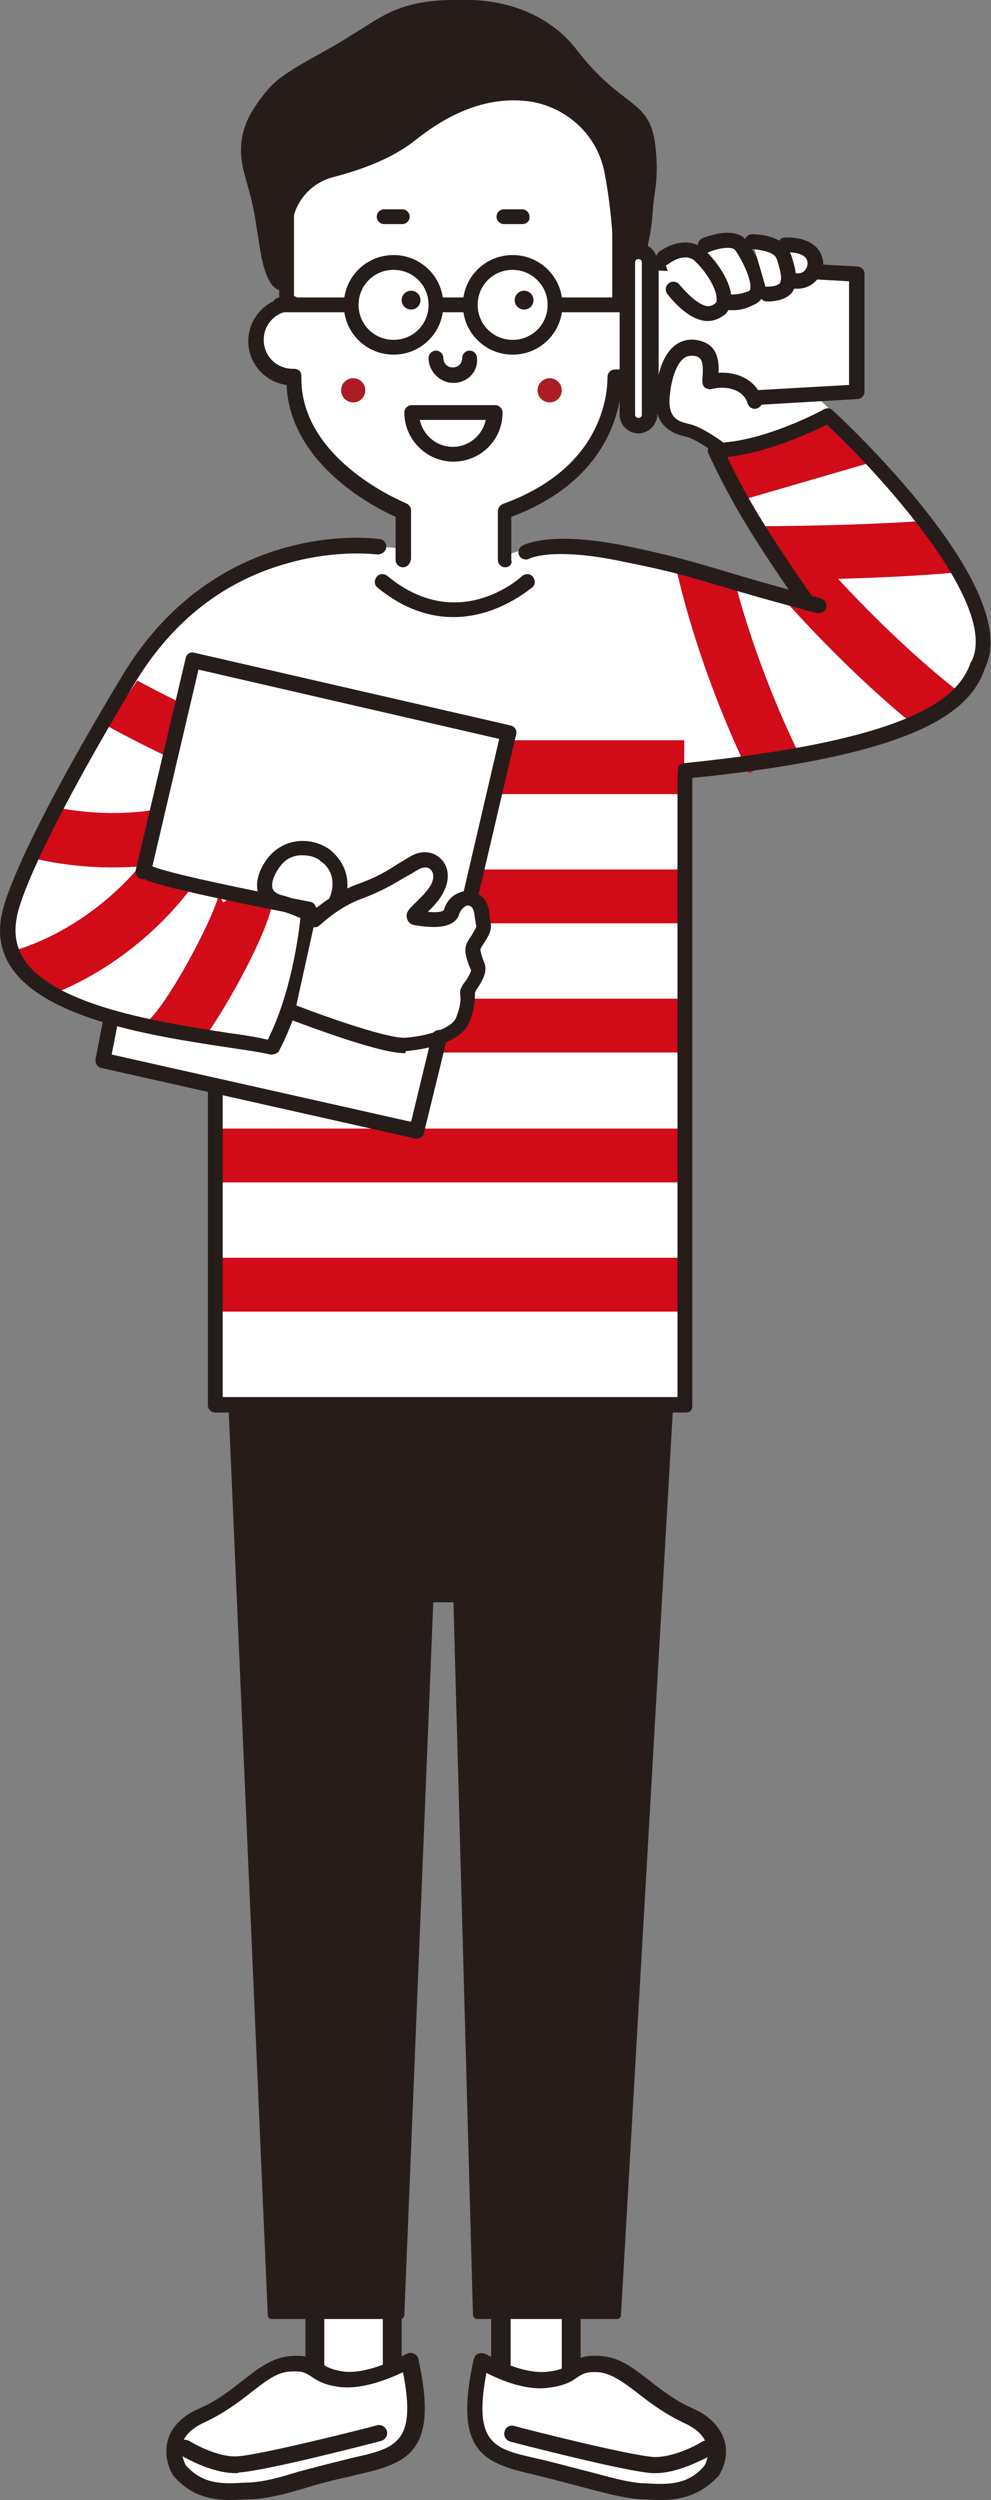 <svg version="1.1" id="_&#x30EC;&#x30A4;&#x30E4;&#x30FC;_2" xmlns="http://www.w3.org/2000/svg" xmlns:xlink="http://www.w3.org/1999/xlink" x="0" y="0" width="147.3" height="371.5" viewBox="0 0 147.3 371.5" xml:space="preserve"><rect x="0" y="0" width="147.3" height="371.5" fill="#808080" stroke="none"/><style>.st0{fill:#fff}.st2{fill:#d10b17}.st4{fill:#261d1b}.st5{fill:#ab1d23}</style><g id="_&#x30C7;&#x30B6;&#x30A4;&#x30F3;"><path class="st0" d="M64.8 9.3l29 8.7-.9 27s4.2 2.8 4.2 5.9-1.1 4.2-5.4 4.8c0 4-4.8 15.8-16.4 19.8.3 4.5.6 6.8.6 6.8s7.9-3.6 21.1.7c12.1 3 19.6 5.3 27.2 8.1-9.1-7.4-18.7-27.5-18.7-27.5l12.3-7.9s37.5 32.3 26.8 45.8c-8.1 10.4-42.4 13.2-42.4 13.2l-.2 94.1H31.7l-.5-47.8-16.4-3.4s.9-3.4.9-6.5c-2.8-2.8-11-4.7-13.3-9.1-3.4-5.7 6.8-23.5 7.6-24.9.9-1.4 13.9-28.3 24-31.1 9-3.4 18.7-5.4 25.5-4.5.3-2 .3-5.9.3-5.9s-14.4-4-16.1-19.5c-4.8-1.1-5.8.5-5.8-6 .8-3.4 4.4-6.1 5.5-5.6-.6-6.6-.3-25.5-.3-25.5l21.7-9.7z"/><defs><path id="SVGID_1_" d="M96.3 82s16.6 8.2 21.9 7.1c4-1.1-8.9-15-12.3-21.7l17.1-5.8s26 26.6 23.5 35.7c-1.4 4.5-9.2 12.8-22.2 15.6-13 2.8-19.2 4-19.2 4L96.3 82z"/></defs><clipPath id="SVGID_00000072282509266274501060000004036296598994412690_"><use xlink:href="#SVGID_1_" overflow="visible"/></clipPath><g clip-path="url(#SVGID_00000072282509266274501060000004036296598994412690_)"><path class="st2" d="M111.3 114.9c-8.8-18.4-11.3-32.8-11.4-33.4l7.9-1.3-4 .7 4-.7c0 .1 2.4 14 10.7 31.3l-7.2 3.4zm29.6-3.3c-14-10-26.5-25-27.1-25.6l6.2-5.1c.1.1 12.4 14.8 25.6 24.2l-4.7 6.5z"/><path class="st2" d="M112.2 86.2v-8c.2 0 17.1 0 28.9-1.1l.7 8c-12.1 1.1-28.9 1.1-29.6 1.1z"/><path transform="rotate(-16.24 118.663 67.7)" class="st2" d="M105.8 63.7h25.8v8h-25.8z"/></g><defs><path id="SVGID_00000002379583848351742560000003272708391670239650_" d="M28.1 90S3.8 123.7 1.5 135.5c-.8 4.5 2 13 16.1 15.8 14.1 2.8 26.6 4.2 26.6 4.2l3.1-20.9s-25.5-2.3-25.7-6.2c0-4 7.4-30.6 7.4-30.6l-.9-7.8z"/></defs><clipPath id="SVGID_00000075843014674467189570000011967563200811417520_"><use xlink:href="#SVGID_00000002379583848351742560000003272708391670239650_" overflow="visible"/></clipPath><g clip-path="url(#SVGID_00000075843014674467189570000011967563200811417520_)"><path class="st2" d="M31.4 115.1c-5.9-1.8-17.6-8.4-18.9-9.1l4-7c3.4 1.9 13 7.1 17.3 8.4l-2.4 7.7zm-14.7 13.8c-9.2 0-15.8-2.5-16.2-2.7l2.9-7.5c.1 0 10.7 4 22.7 1l2 7.8c-4 1.1-7.9 1.4-11.4 1.4zM28 157.1l-5.7-5.7c3.3-3.3 10.1-16.2 10.3-19 0 .2 0 .9.6 1.7l6.6-4.6c1.3 1.8 2 4.3-3.4 14.7-2.3 4.4-5.8 10.3-8.4 12.9z"/><path class="st2" d="M3.1 149.3L1 141.6c13.8-3.8 21.1-14.6 21.2-14.7l6.7 4.4c-.4.5-9 13.4-25.8 18z"/></g><path class="st4" d="M47.5 137.1c-1.1 0-2.3-.5-3.4-.9-.9-.4-1.8-.7-2.8-1-1.9-.4-2.6-1.5-2.9-2.4-.5-1.5 0-3.5 1.4-5.3 1.1-1.4 2.7-2.3 4.4-2.5 1.8-.2 3.5.3 4.9 1.3l.1.1c1.3 1.1 2.2 2.6 2.4 4.3.2 1.8-.3 3.5-1.3 4.9-.8 1.1-1.8 1.5-2.8 1.5zm-2.4-10h-.6c-1.2.1-2.2.7-2.9 1.7-.9 1.2-1.3 2.4-1.1 3.2.2.5.6.8 1.3 1 1.2.3 2.2.7 3.1 1.1 2.2.9 2.9 1.1 3.6.1.7-.9 1-2.1.9-3.3-.1-1.2-.7-2.2-1.7-2.9 0 0-.1 0-.1-.1-.6-.5-1.5-.8-2.5-.8z"/><path class="st2" d="M74.5 110h27.2v8H74.5zm-4.6 19.2h32.2v8H69.9zm-4.5 19.2h37.1v8H65.4zm-33.7 19.3h70.4v8H31.7zm0 19.2h70.4v8H31.7z"/><path class="st0" d="M84.9 354.4v-13.5H74.4v13.5h10.5z"/><path class="st4" d="M84.9 355.9H74.4c-.8 0-1.4-.6-1.4-1.4V341c0-.8.6-1.4 1.4-1.4h10.5c.8 0 1.4.6 1.4 1.4v13.5c.1.7-.6 1.4-1.4 1.4zm-9-2.9h7.6v-10.6h-7.6V353z"/><path class="st0" d="M58.3 341.1v13.3H46.8v-13.5z"/><path class="st4" d="M58.3 355.9H46.8c-.8 0-1.4-.6-1.4-1.4V341c0-.4.2-.8.4-1 .3-.3.7-.4 1-.4l11.5.2c.8 0 1.4.7 1.4 1.4v13.3c.1.7-.6 1.4-1.4 1.4zM48.2 353h8.7v-10.4l-8.7-.1V353z"/><path class="st0" d="M71.5 350.8s5.6 3.4 10.1 2.8 3.3-2.6 7.6-2.3 7.2 5 13.2 7.6c4.9 2.1 4.6 6 3.4 8.1-3.1 3.7-6.9 3.3-10.4 3.1-3.9-.2-7.3-1.7-14.6-3.4-7.3-1.6-12.4-1.8-9.3-15.9z"/><path class="st4" d="M98.1 371.5c-.9 0-1.7-.1-2.5-.1h-.3c-2.6-.2-4.8-.8-7.9-1.6-1.9-.5-4.1-1.1-6.9-1.8l-1.2-.3c-7.5-1.7-11.9-3.4-8.9-17.1.1-.2.2-.5.3-.6.4-.4 1-.4 1.5-.2.1 0 5.3 3.2 9.4 2.6 1.8-.2 2.5-.7 3.2-1.2 1.1-.8 2.1-1.3 4.6-1.1 2.7.2 4.8 1.8 7.2 3.7 1.8 1.4 3.9 3 6.4 4.1 3 1.3 4.1 3.2 4.6 4.5.6 1.7.3 3.7-.6 5.2 0 .1-.1.1-.1.2-2.8 3.1-5.9 3.7-8.8 3.7zm-25.8-18.9c-2 10.6 1.2 11.3 7.4 12.7l1.3.3c2.8.7 5 1.3 7 1.8 3 .8 5.1 1.4 7.4 1.6h.3c3.3.2 6.5.4 9-2.6.3-.5.8-1.7.3-3.2-.4-1.3-1.5-2.3-3.2-3.1-2.8-1.3-5-2.9-6.9-4.4-2.2-1.7-4-3-5.9-3.2-1.8-.1-2.3.2-3.1.7-.8.6-1.9 1.3-4.3 1.6-3.3.5-7.2-1.1-9.3-2.2z"/><path class="st4" d="M97.4 367.5H97c-3.9-.2-20.1-4.4-21.2-4.7-.6-.2-1-.8-.8-1.5s.8-1 1.5-.8c1.7.5 17.2 4.4 20.7 4.6 2.7.1 6.1-1.6 7.2-2.3.6-.3 1.3-.2 1.7.4.4.6.2 1.3-.4 1.7-.3 0-4.5 2.6-8.3 2.6z"/><path class="st0" d="M60.9 350.8s-5.6 3.4-10.1 2.8-3.3-2.6-7.6-2.3c-4.2.3-7.2 5-13.2 7.6-4.9 2.1-4.6 6-3.4 8.1 3.1 3.7 6.9 3.3 10.4 3.1 3.9-.2 7.3-1.7 14.6-3.4s12.4-1.8 9.3-15.9z"/><path class="st4" d="M34.3 371.5c-2.9 0-6-.6-8.6-3.7 0-.1-.1-.1-.1-.2-.9-1.6-1.1-3.5-.6-5.2.4-1.3 1.6-3.2 4.6-4.5 2.6-1.1 4.6-2.7 6.4-4.1 2.4-1.9 4.5-3.5 7.2-3.7 2.5-.2 3.4.4 4.6 1.1.7.5 1.4.9 3.2 1.2 4 .5 9.3-2.6 9.4-2.6.5-.3 1.1-.2 1.5.2.2.2.3.4.3.6 3 13.7-1.5 15.4-9 17.1l-1.2.3c-2.8.6-5 1.2-6.9 1.8-3.1.9-5.4 1.5-7.9 1.6h-.3c-.9 0-1.8.1-2.6.1zm-6.7-5.2c2.6 3 5.7 2.8 9 2.6h.3c2.3-.1 4.5-.7 7.4-1.6 1.9-.5 4.1-1.1 7-1.8l1.2-.3c6.2-1.4 9.5-2.1 7.4-12.7-2.1 1-6 2.6-9.4 2.2-2.4-.3-3.4-1-4.3-1.6-.8-.5-1.2-.8-3.1-.7-2 .1-3.7 1.5-5.9 3.2-1.9 1.5-4.1 3.1-6.9 4.4-1.7.8-2.8 1.8-3.2 3.1-.3 1.5.3 2.8.5 3.2z"/><path class="st4" d="M35 367.5c-3.8 0-8-2.6-8.2-2.7-.6-.4-.7-1.1-.4-1.7.3-.6 1.1-.7 1.7-.4 0 0 4 2.5 7.2 2.3 3.4-.2 18.9-4.1 20.7-4.6.6-.2 1.3.2 1.5.8.2.6-.2 1.3-.8 1.5-1.1.3-17.3 4.5-21.2 4.7-.2.1-.3.1-.5.1zM75.1 84.3c-.6 0-1.1-.5-1.1-1.1V76c0-.5.3-.9.7-1.1C89.2 69.7 90.3 59.1 90.3 56c0-.6.5-1.1 1.1-1.1h1.9c2.4 0 4.3-1.9 4.3-4.3s-1.9-4.3-4.3-4.3h-1.2c-.6 0-1.1-.5-1.1-1.1V31.5c0-.6.5-1.1 1.1-1.1s1.1.5 1.1 1.1V44c3.6 0 6.6 3 6.6 6.6s-3 6.6-6.6 6.6h-.8c-.3 4.4-2.5 14.4-16.4 19.6v6.4c.2.6-.3 1.1-.9 1.1zm-15.2 0c-.6 0-1.1-.5-1.1-1.1v-6.4c-1.4-.6-4.6-2.2-7.8-4.8-5.3-4.3-8.2-9.4-8.4-14.8-3.2-.4-5.7-3.2-5.7-6.5 0-2.9 1.9-5.4 4.6-6.3V30.5c0-.6.5-1.1 1.1-1.1s1.1.5 1.1 1.1V44c.5.1.9.6.9 1.1 0 .6-.5 1.1-1.1 1.1-2.4 0-4.3 1.9-4.3 4.3s1.9 4.3 4.3 4.3h.2c.3 0 .6.1.8.3.2.2.3.5.3.8-.3 12.5 15.4 18.8 15.6 18.9.4.2.7.6.7 1V83c-.1.8-.6 1.3-1.2 1.3z"/><path class="st4" d="M89.9 25.9c-1-5.8-5.6-9.9-11-10.8-6.1-.9-11.8 1.5-17 5.6-3.7 3-8.5 4.6-12.3 5.6-3.6.9-6.2 4.1-6.2 7.8l-.1 8.6-1.7.4s-1.9.2-2.9-5.8-.8-6-2.3-11.2c-1.7-5.9.6-9.4 3.5-12.9C42.3 10.4 48 8 52.1 5.3 56.4 2.8 59.1-.1 68 0c7-.3 13.7 2.1 17.8 7.5 6.7 8.7 10.8 7.1 11.6 14.1.6 5.2-.2 6.6-.4 10.1-.5 6.8-2.9 10.8-2.9 10.8l-2.9.2s.4-7.7-1.3-16.8z"/><path class="st0" d="M64.8 53.2c0 1.4 1.2 2.6 2.6 2.6s2.6-1.2 2.6-2.6"/><path class="st4" d="M67.4 56.9c-2 0-3.7-1.7-3.7-3.7 0-.6.5-1.1 1.1-1.1s1.1.5 1.1 1.1c0 .8.6 1.4 1.4 1.4s1.4-.6 1.4-1.4c0-.6.5-1.1 1.1-1.1s1.1.5 1.1 1.1c.2 2.1-1.5 3.7-3.5 3.7z"/><circle class="st0" cx="58.5" cy="45.3" r="6.3"/><path class="st4" d="M58.5 52.7c-4.1 0-7.4-3.3-7.4-7.4s3.3-7.4 7.4-7.4 7.4 3.3 7.4 7.4-3.3 7.4-7.4 7.4zm0-12.6c-2.9 0-5.2 2.3-5.2 5.2s2.3 5.2 5.2 5.2 5.2-2.3 5.2-5.2-2.3-5.2-5.2-5.2z"/><circle class="st0" cx="76.2" cy="45.3" r="6.3"/><path class="st4" d="M76.2 52.7c-4.1 0-7.4-3.3-7.4-7.4s3.3-7.4 7.4-7.4 7.4 3.3 7.4 7.4-3.3 7.4-7.4 7.4zm0-12.6c-2.9 0-5.2 2.3-5.2 5.2s2.3 5.2 5.2 5.2 5.2-2.3 5.2-5.2-2.4-5.2-5.2-5.2z"/><path class="st4" d="M69 46.4h-3.6c-.6 0-1.1-.5-1.1-1.1s.5-1.1 1.1-1.1H69c.6 0 1.1.5 1.1 1.1s-.4 1.1-1.1 1.1z"/><circle class="st5" cx="52.5" cy="58" r="1.8"/><circle class="st5" cx="81.7" cy="58" r="1.8"/><circle class="st4" cx="61.1" cy="44.6" r="1.4"/><circle class="st4" cx="77.9" cy="44.6" r="1.4"/><path class="st4" d="M59.8 33.3h-2.7c-.6 0-1.1-.5-1.1-1.1 0-.6.5-1.1 1.1-1.1h2.7c.6 0 1.1.5 1.1 1.1 0 .6-.5 1.1-1.1 1.1zm17.8 0h-2.7c-.6 0-1.1-.5-1.1-1.1 0-.6.5-1.1 1.1-1.1h2.7c.6 0 1.1.5 1.1 1.1.1.6-.4 1.1-1.1 1.1zM67.4 91.7c-3.4 0-7.3-1.1-11.3-4.4-.5-.4-.5-1.1-.1-1.6s1.1-.5 1.6-.1c10.4 8.6 19.6.4 20 0 .5-.4 1.2-.4 1.6.1.4.5.4 1.2-.1 1.6-.1 0-5 4.4-11.7 4.4zm24.8-45.3h-9.7c-.6 0-1.1-.5-1.1-1.1s.5-1.1 1.1-1.1h9.7c.6 0 1.1.5 1.1 1.1s-.5 1.1-1.1 1.1zm-40.9 0h-9.7c-.6 0-1.1-.5-1.1-1.1s.5-1.1 1.1-1.1h9.7c.6 0 1.1.5 1.1 1.1s-.5 1.1-1.1 1.1zm48.1 163.4l-7.7 134.3H70.9l-2.8-106.5h-4.2l-4.3 106.5H40.4l-5.8-134.3z"/><path class="st4" d="M91.7 344.6H70.9c-.3 0-.6-.3-.6-.6l-2.9-105.9h-3L60.1 344c0 .3-.3.6-.6.6H40.4c-.3 0-.6-.2-.6-.6L34 209.8c0-.2.1-.3.2-.4s.3-.2.4-.2h64.8c.2 0 .3.1.4.2.1.1.2.3.2.4L92.3 344c0 .4-.3.6-.6.6zm-20.2-1.1h19.7l7.6-133.1H35.2L41 343.5h18.1l4.3-105.9c0-.3.3-.6.6-.6h4.1c.3 0 .6.3.6.6l2.8 105.9z"/><path class="st0" d="M96.8 60l30.6-1.7V40.8L96.8 39z"/><path class="st4" d="M96.8 61.1c-.3 0-.6-.1-.8-.3-.2-.2-.4-.5-.4-.8V39c0-.3.1-.6.4-.8.2-.2.5-.3.8-.3l30.6 1.7c.6 0 1.1.5 1.1 1.1v17.5c0 .6-.5 1.1-1.1 1.1l-30.6 1.8c.1 0 0 0 0 0zm1.1-20.9v18.6l28.3-1.6V41.8l-28.3-1.6z"/><path class="st0" d="M104.8 36.5s4.1-1.7 5.4.1c1.3 1.8 4 6.8 1.4 7.8s-3.8.4-3.8.4"/><path class="st4" d="M108.9 46.1c-.9 0-1.4-.2-1.6-.3-.6-.3-.8-.9-.6-1.5s.9-.8 1.5-.6c0 0 1 .3 3-.4.2-.1.2-.1.3-.3.3-1.1-.9-3.9-2.2-5.8-.5-.7-2.7-.3-4 .3-.6.2-1.2 0-1.5-.6-.2-.6 0-1.2.6-1.5.5-.2 5-2 6.7.5.3.5 3.4 5 2.5 7.7-.3.8-.8 1.4-1.6 1.7-1.3.7-2.3.8-3.1.8z"/><path class="st0" d="M116.7 36.4s3.7-.3 4.4 2.1c.5 1.7-.8 3.5-3 3.2"/><path class="st4" d="M118.6 42.9h-.6c-.6-.1-1-.7-1-1.3.1-.6.7-1 1.3-1 .6.1 1.1-.1 1.4-.5.3-.4.4-.9.3-1.3-.4-1.5-3.2-1.3-3.2-1.3-.6 0-1.2-.4-1.2-1s.4-1.2 1-1.2c1.7-.1 4.8.3 5.6 2.9.4 1.2.1 2.5-.8 3.4-.7.8-1.7 1.3-2.8 1.3z"/><path class="st0" d="M106.7 66.1s-2.7-2-4.5-2.4c-1.8-.4-4.2-1.1-3.6-5.8s2.4-7 5.1-6.4c2.5.5 2.1 3.1 2 5 3-.7 5.9.4 6.6 2.9"/><path class="st4" d="M106.7 67.3c-.2 0-.5-.1-.7-.2-.7-.5-2.8-1.9-4-2.2-1.6-.4-5.2-1.2-4.5-7 .4-3.3 1.4-5.6 3-6.7 1-.7 2.2-.9 3.4-.6 2.7.6 3 2.9 2.9 4.8 3.1-.2 5.7 1.3 6.5 3.9.2.6-.2 1.2-.8 1.4-.6.2-1.2-.2-1.4-.8-.5-1.8-2.8-2.7-5.3-2.1-.3.1-.7 0-1-.2-.3-.2-.4-.6-.4-.9v-.3c.2-2.4 0-3.3-1.1-3.5-.6-.1-1.2 0-1.6.3-1 .7-1.8 2.6-2.1 5.2-.5 3.8 1.2 4.2 2.8 4.6 1.9.4 4.6 2.4 4.9 2.6.5.4.6 1.1.2 1.6-.1-.1-.4.1-.8.1z"/><path class="st0" d="M94.9 63.2c-.9 0-1.6-.7-1.6-1.6V39c0-.9.7-1.6 1.6-1.6.9 0 1.6.7 1.6 1.6v22.6c0 .9-.7 1.6-1.6 1.6z"/><path class="st4" d="M94.9 64.4c-1.5 0-2.8-1.2-2.8-2.8V39c0-1.5 1.2-2.8 2.8-2.8s2.8 1.2 2.8 2.8v22.6c0 1.5-1.3 2.8-2.8 2.8zm0-25.9c-.3 0-.5.2-.5.5v22.6c0 .3.2.5.5.5s.5-.2.5-.5V39c0-.3-.2-.5-.5-.5z"/><path class="st0" d="M98.6 38.2s3.1-2.4 5.4-.3c2.3 2.1 4.7 6.2 3 7.9-1.6 1.6-4.1.7-6.9-2.8"/><path class="st4" d="M105.2 47.7h-.2c-1.8-.1-3.8-1.5-5.8-4-.4-.5-.3-1.2.2-1.6.5-.4 1.2-.3 1.6.2 1.6 1.9 3.1 3.1 4.2 3.2.4 0 .7-.1 1.1-.4.1-.1.3-.3.2-.8 0-1.4-1.5-3.9-3.2-5.5-1.5-1.4-3.8.3-3.9.4-.5.4-1.2.3-1.6-.2-.4-.5-.3-1.2.2-1.6 1.3-1 4.5-2.4 6.8-.2 1.9 1.8 3.9 4.8 3.9 7.1 0 1-.3 1.8-.9 2.4-.8.6-1.6 1-2.6 1z"/><path class="st0" d="M111.8 35.8s4 0 4.7 2.1 2.1 5.8-2.4 5.8"/><path class="st4" d="M114 44.8c-.6 0-1.1-.5-1.1-1.1s.5-1.1 1.1-1.1c1 0 1.6-.2 1.9-.5.5-.7-.1-2.5-.4-3.5l-.1-.2c-.3-1-2.6-1.3-3.6-1.4-.6 0-1.1-.5-1.1-1.1s.5-1.1 1.1-1.1c.5 0 4.8.1 5.7 2.9l.1.2c.5 1.6 1.3 3.9.1 5.6-.7.8-1.9 1.3-3.7 1.3zM67.4 68.6c-4 0-7.3-3.3-7.3-7.3 0-.6.5-1.1 1.1-1.1h12.4c.6 0 1.1.5 1.1 1.1 0 4.1-3.3 7.3-7.3 7.3zm-5-6.2c.5 2.3 2.5 4 4.9 4 2.4 0 4.4-1.7 4.9-4h-9.8zm59.3 28.7h-.3c-6.8-1.8-10.9-3-14.3-4-4.6-1.4-7.7-2.3-14.3-3.6-10.6-2.3-14.1-.5-14.1-.5-.5.3-1.2.1-1.5-.4-.3-.5-.1-1.2.4-1.5.4-.2 4.3-2.3 15.8.1 6.7 1.4 9.7 2.3 14.4 3.7 3.3 1 7.4 2.2 14.2 4 .6.2 1 .8.8 1.4-.1.5-.6.8-1.1.8z"/><path class="st4" d="M101.9 209.9H32c-.6 0-1.1-.5-1.1-1.1v-47c0-.6.5-1.1 1.1-1.1.6 0 1.1.5 1.1 1.1v45.8h67.6v-89.1c0-4.7 0-4.7.6-5 .1-.1.3-.1.4-.1 34.4-3.5 40.8-9.8 42.6-15 0 0 0-.1.1-.1 4.2-8.4-13.6-27.8-21.5-35.2-2.2 1.1-8.8 4.2-14.8 4.8 3.2 6.8 6.8 12.3 12.8 21 .4.5.2 1.2-.3 1.6-.5.4-1.2.2-1.6-.3-6.5-9.4-10.2-15.2-13.7-22.8-.2-.3-.1-.8.1-1.1.2-.3.6-.5.9-.5 7 0 16.1-4.9 16.2-5 .4-.2.9-.2 1.3.2 1.2 1.1 28.5 26.4 22.6 38.3-2.1 6.1-9.1 12.8-43.5 16.3v93.3c0 .3-.1.6-.3.8-.1.1-.4.2-.7.2zm0-95.4z"/><path class="st4" d="M40.4 156.7h-.2c-1.7-.4-4-.7-6.6-1.1C23 154 6.9 151.5 1.7 143.8c-1.7-2.5-2.1-5.4-1.3-8.5.3-1.4 2.7-9.9 17.9-35.1 7.4-12.2 17.3-17 24.4-18.9 7.7-2.1 13.5-1.2 13.8-1.2.6.1 1 .7.9 1.3s-.7 1-1.3 1c-.1 0-5.7-.8-13 1.2-9.7 2.6-17.4 8.6-23 17.8-14.9 24.8-17.2 33-17.5 34.4-.6 2.6-.3 4.8 1 6.8 4.6 6.9 20.1 9.3 30.4 10.9 2.2.3 4.2.6 5.8 1 3.5-7 4.6-15.6 4.9-18.5-4.5-.9-20.4-4-23.1-5.3-.6-.3-.8-1-.5-1.5.3-.6 1-.8 1.5-.5 2 1 15.1 3.7 23.5 5.3.6.1.9.6.9 1.2 0 .5-.8 12.1-5.6 21.1-.2.2-.6.4-1 .4z"/><path class="st0" d="M43.8 150.5s13.1 5.1 16.5 4.8c3.4-.3 7.6-1.4 8.5-3.7.8-2.3.7-3.4.7-4.2.6-1.1 2-2.7 1.6-3.7 0 0-.8-1.8-.7-2.7s1.8-2.6 1.6-3.5c-.3-1 0-2.7-1.3-3.5-1.3-.9-3 .1-3.4 1.7-.4 1.6-3.2 1.3-5.2 1-1.6-.2 1.7-1.7 3.1-4.5 1.4-2.8-.8-5.1-3.4-3.7s-4.2 2.8-8.2 4.2c-4 1.4-6.8 4.2-6.8 4.2"/><path class="st4" d="M60.1 156.5c-3.9 0-15.3-4.4-16.7-4.9-.6-.2-.9-.9-.6-1.5s.9-.9 1.5-.6c5.2 2 13.7 4.9 16 4.7 3.8-.3 7-1.6 7.5-3 .7-1.8.7-2.7.6-3.5v-.3c0-.2 0-.3.1-.5.2-.4.4-.8.7-1.1.3-.5.9-1.4.8-1.7-.2-.4-1-2.2-.8-3.3.1-.6.4-1.1.9-1.8.2-.4.7-1.1.7-1.4-.1-.3-.1-.7-.2-1.1-.1-.9-.2-1.5-.6-1.8-.2-.1-.4-.2-.7-.1-.4.2-.8.6-1 1.1-.7 2.6-4.6 2.1-6.5 1.8-.9-.1-1.2-.6-1.3-1-.3-.9.4-1.5 1.2-2.3.7-.7 1.8-1.7 2.4-2.8.5-1.1.3-1.8-.1-2.2-.4-.4-1.1-.4-1.8 0s-1.3.8-1.9 1.1c-1.7 1-3.5 2.1-6.4 3.2-3.7 1.3-6.3 4-6.4 4-.4.4-1.2.4-1.6 0-.4-.4-.4-1.2 0-1.6.1-.1 3.1-3 7.2-4.5 2.8-1 4.3-1.9 6-3 .7-.4 1.3-.8 2-1.2 1.6-.9 3.3-.7 4.4.4 1.2 1.1 1.4 3 .5 4.8-.6 1.3-1.6 2.3-2.4 3.1 2.2.2 2.4-.3 2.4-.3.3-1.2 1.2-2.2 2.4-2.6.9-.4 1.9-.2 2.8.3 1.4.9 1.5 2.4 1.6 3.4 0 .3.1.6.1.8.3 1.1-.4 2.2-1 3.1-.2.3-.5.8-.5.9 0 .3.3 1.3.6 2 .5 1.3-.3 2.6-1 3.7-.2.2-.3.5-.4.7 0 .9 0 2.2-.8 4.3-1.3 3.5-7.6 4.2-9.5 4.4 0 .3-.1.3-.2.3z"/><path class="st4" d="M69.9 134.4h-.3c-.6-.1-1-.7-.8-1.4l5.4-23.2-44.7-10.3-7.1 30.3c-.1.6-.7 1-1.4.8-.6-.1-1-.7-.8-1.4l7.4-31.4c.1-.6.7-1 1.3-.8l47 10.8c.3.1.5.2.7.5.2.3.2.6.1.9L71 133.5c-.1.5-.5.9-1.1.9zM62 169.2h-.2l-46.7-10.5c-.6-.1-1-.7-.9-1.3l1.1-5.7c.1-.6.7-1 1.3-.9.6.1 1 .7.9 1.3l-.9 4.6 44.5 10 3.1-12.8c.1-.6.8-1 1.4-.8.6.1 1 .8.8 1.4L63 168.4c0 .4-.5.8-1 .8z"/></g></svg>